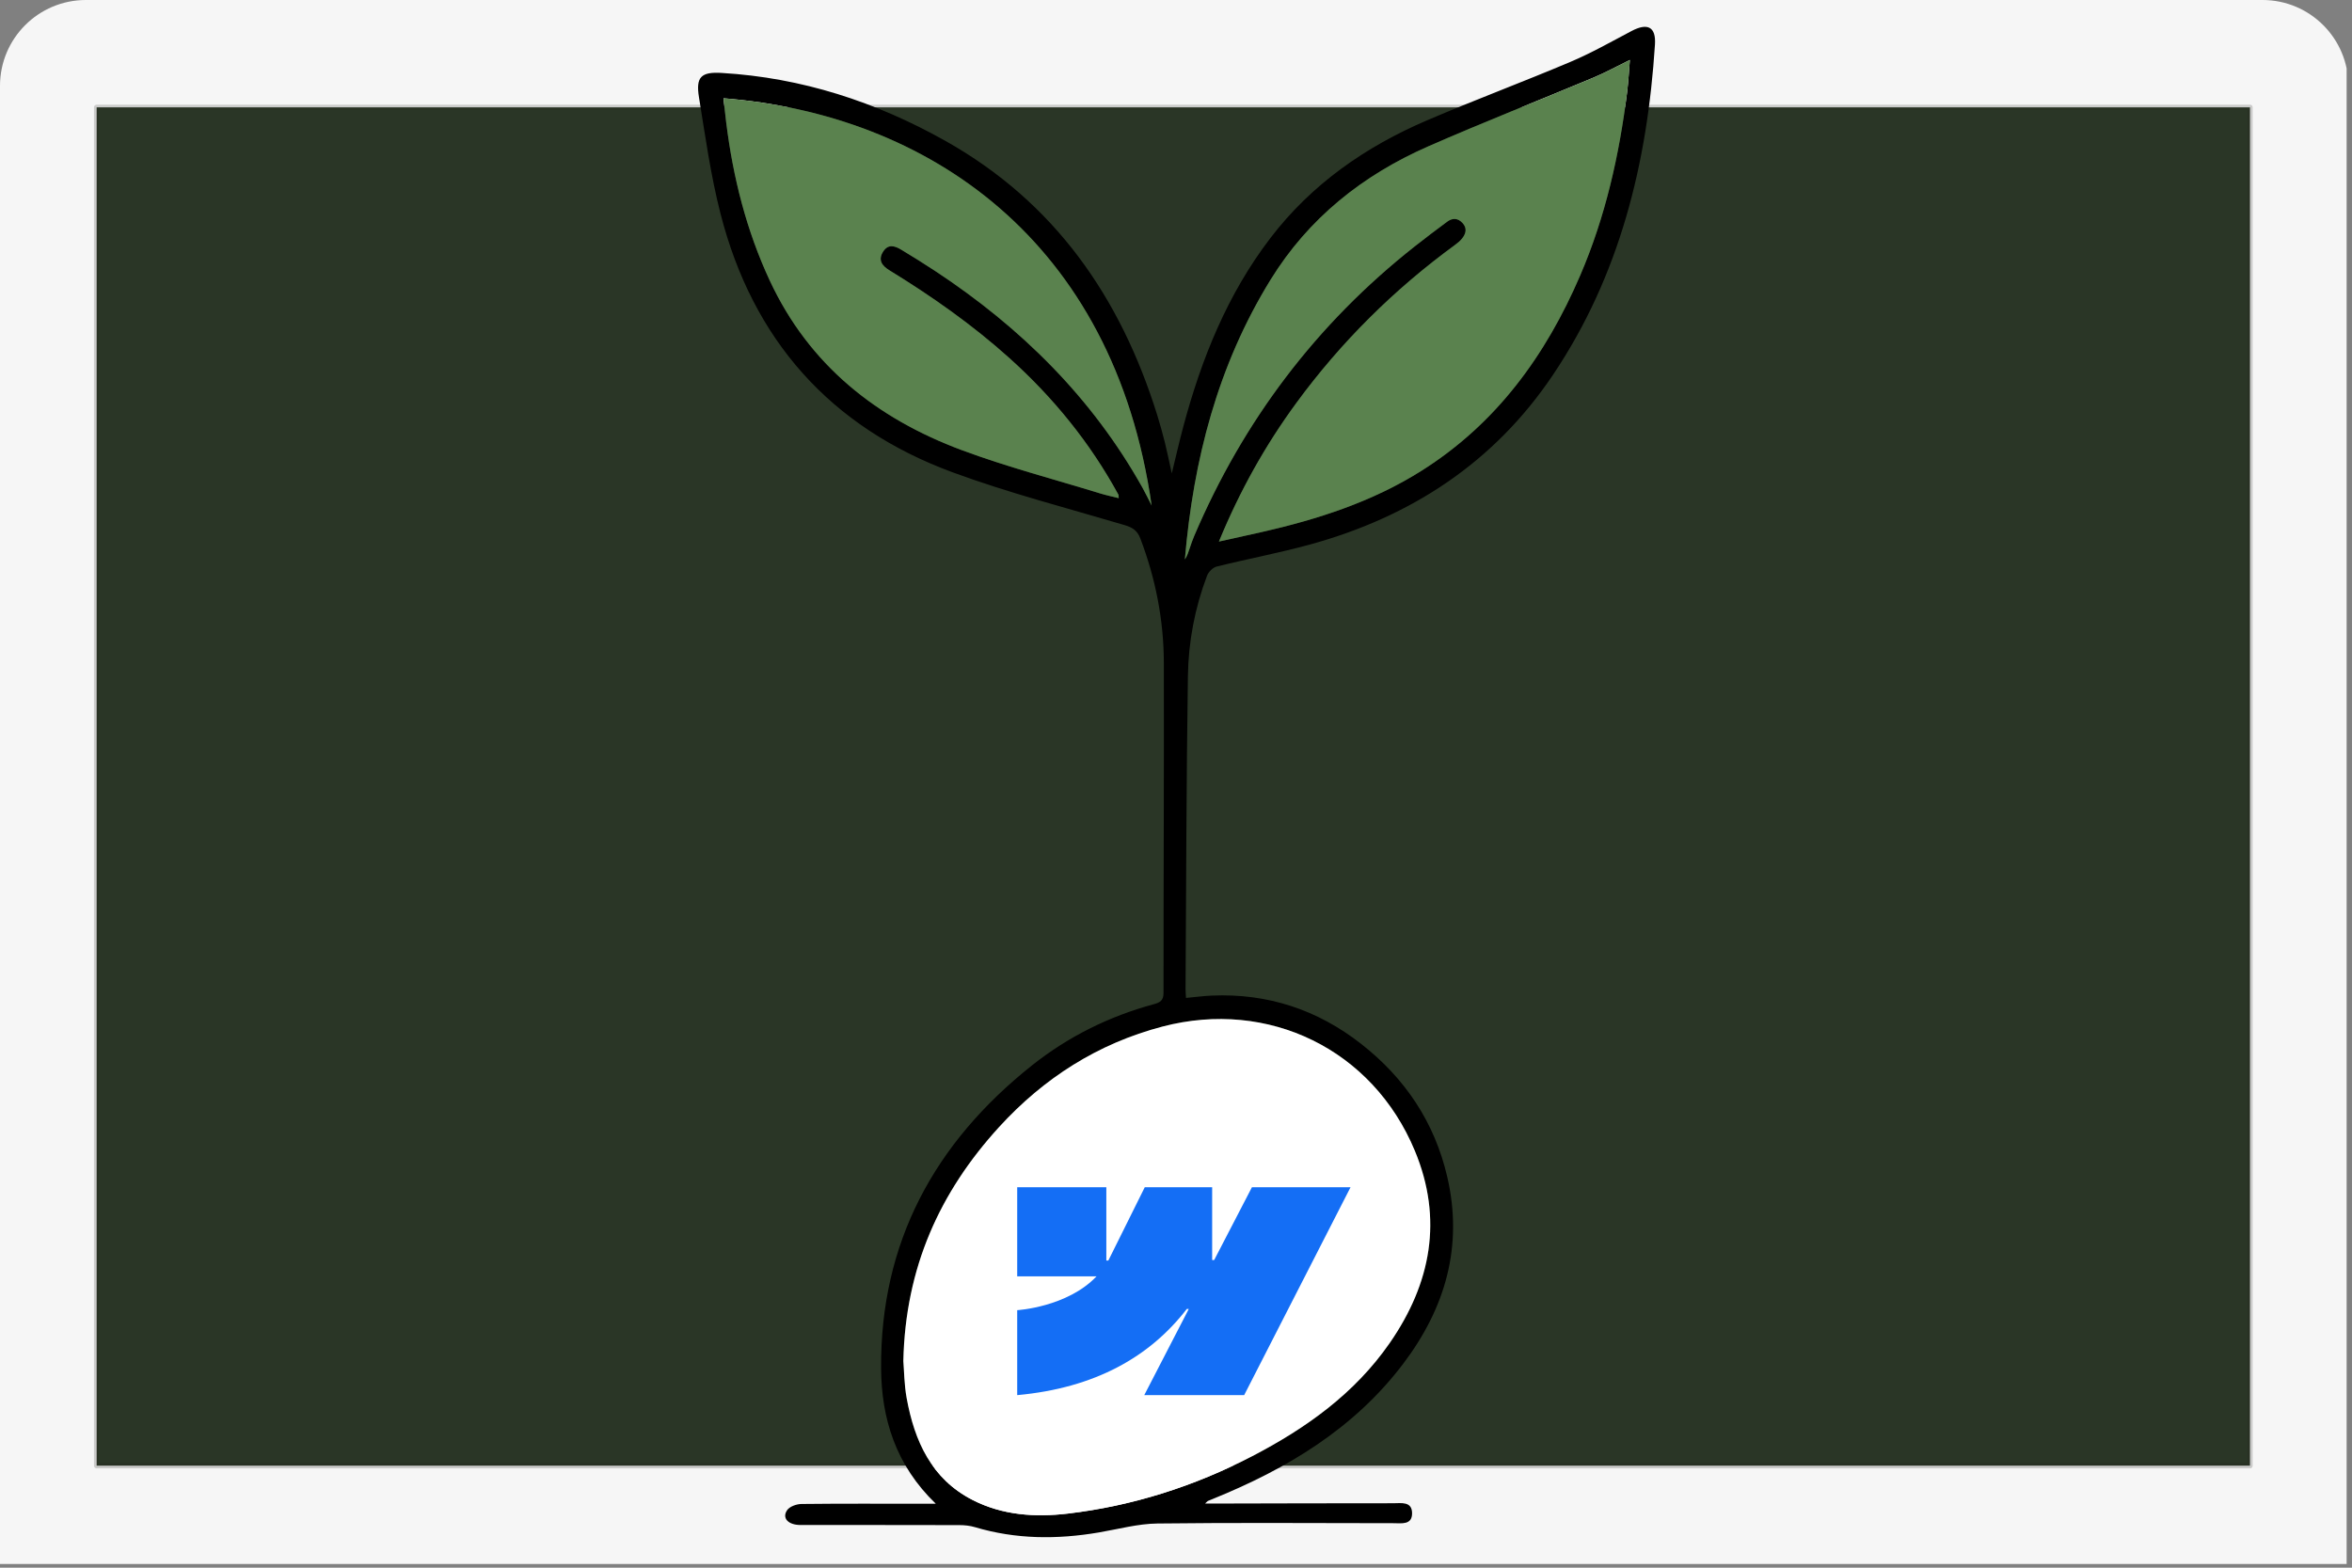 <svg width="438" height="292" viewBox="0 0 438 292" fill="none" xmlns="http://www.w3.org/2000/svg">
<rect x="0" y="0" width="438" height="292" fill="#808080" stroke="none"/>
<g clip-path="url(#clip0_5716_22857)">
<path d="M426.438 0H10.562C4.729 0 0 4.835 0 10.8V297.2C0 303.165 4.729 308 10.562 308H426.438C432.271 308 437 303.165 437 297.2V10.8C437 4.835 432.271 0 426.438 0Z" fill="#F6F6F6"/>
<path d="M419 20H18V273H419V20Z" fill="#2A3626" stroke="#201E19" stroke-opacity="0.2" stroke-linecap="round" stroke-linejoin="round"/>
<g clip-path="url(#clip1_5716_22857)">
<path d="M174.258 280.078C166.827 272.919 164.139 264.262 164.079 254.846C163.931 231.425 174.014 212.916 192.107 198.499C198.886 193.098 206.516 189.311 214.882 187.038C216.044 186.722 216.675 186.359 216.675 184.944C216.667 164.443 216.783 143.937 216.735 123.435C216.715 115.482 215.197 107.756 212.357 100.293C211.79 98.803 210.891 98.244 209.421 97.804C198.698 94.624 187.828 91.82 177.354 87.957C154.603 79.56 140.17 63.257 134.169 39.767C132.352 32.664 131.337 25.346 130.162 18.095C129.555 14.344 130.558 13.357 134.385 13.585C149.286 14.46 163.1 18.958 176.067 26.248C196.417 37.69 208.662 55.383 215.489 77.267C216.02 78.972 216.495 80.698 216.931 82.432C217.362 84.154 217.71 85.896 218.213 88.177C219.004 84.949 219.627 82.2 220.355 79.48C223.738 66.82 228.556 54.824 236.602 44.309C244.28 34.278 254.295 27.319 265.772 22.405C274.601 18.622 283.613 15.27 292.458 11.523C296.357 9.873 300.064 7.768 303.815 5.787C306.807 4.205 308.405 4.988 308.194 8.287C306.779 30.323 301.674 51.268 289.178 69.86C278.2 86.187 262.732 96.266 243.944 101.424C238.204 102.998 232.335 104.096 226.555 105.534C225.847 105.71 225.04 106.541 224.773 107.256C222.496 113.264 221.313 119.556 221.217 125.928C220.926 145.363 220.902 164.806 220.778 184.241C220.778 184.693 220.822 185.144 220.862 185.875C222.556 185.719 224.114 185.508 225.68 185.44C236.058 184.992 245.342 188.064 253.484 194.44C261.641 200.828 267.146 209.013 269.511 219.192C272.519 232.148 269.14 243.665 261.314 254.008C252.17 266.096 239.666 273.594 225.859 279.195C225.556 279.319 225.244 279.427 224.945 279.567C224.841 279.615 224.769 279.727 224.417 280.054C225.208 280.054 225.756 280.054 226.299 280.054C237.349 280.03 248.402 279.994 259.452 279.998C260.91 279.998 262.944 279.599 262.964 281.84C262.984 284.093 260.978 283.713 259.496 283.713C244.851 283.713 230.202 283.586 215.557 283.769C211.905 283.813 208.258 284.82 204.619 285.439C196.861 286.757 189.175 286.726 181.564 284.452C180.63 284.173 179.615 284.069 178.636 284.069C168.785 284.041 158.929 284.057 149.078 284.049C146.781 284.049 145.575 282.767 146.581 281.288C147.053 280.597 148.343 280.142 149.266 280.134C156.788 280.046 164.311 280.09 171.833 280.09C172.476 280.09 173.123 280.09 174.262 280.09L174.258 280.078ZM168.222 253.512C168.369 255.27 168.377 257.887 168.841 260.419C170.295 268.421 173.455 275.464 181.129 279.391C186.69 282.239 192.794 282.639 198.842 281.924C210.927 280.498 222.392 276.838 233.19 271.233C243.205 266.036 252.261 259.58 258.797 250.153C266.499 239.043 268.768 227.066 263.475 214.343C255.625 195.463 236.226 186.035 216.487 191.208C204.443 194.364 194.38 200.804 186.047 209.932C175.013 222.021 168.601 236.095 168.222 253.512ZM226.99 100.872C229.842 100.237 232.403 99.682 234.956 99.103C245.414 96.726 255.541 93.474 264.698 87.697C278.656 78.897 287.852 66.221 294.268 51.3C298.965 40.374 301.546 28.897 303.008 17.14C303.248 15.219 303.344 13.281 303.52 11.16C301.043 12.374 298.957 13.529 296.776 14.44C286.513 18.738 276.147 22.797 265.96 27.267C253.756 32.62 243.677 40.634 236.598 52.115C226.75 68.082 222.228 85.688 220.646 104.204C221.094 103.549 221.309 102.814 221.557 102.091C221.813 101.34 222.064 100.581 222.376 99.85C231.52 78.389 245.135 60.333 263.471 45.879C265.457 44.317 267.47 42.791 269.499 41.289C270.482 40.562 271.493 40.594 272.356 41.537C273.243 42.507 273.003 43.502 272.28 44.413C271.916 44.872 271.441 45.264 270.965 45.611C259.6 53.913 249.721 63.708 241.399 75.066C235.615 82.963 230.865 91.445 226.986 100.872H226.99ZM208.334 92.787C208.298 92.391 208.326 92.24 208.27 92.136C202.997 82.464 196.146 74.043 187.968 66.696C181.077 60.504 173.523 55.191 165.633 50.353C164.327 49.55 163.448 48.5 164.438 46.906C165.409 45.348 166.687 45.819 167.894 46.55C169.995 47.821 172.085 49.119 174.138 50.473C190.093 60.992 203.376 74.075 212.768 90.869C213.371 91.948 213.899 93.062 214.462 94.161C207.399 44.581 172.576 21.275 134.733 18.306C134.904 19.849 135.052 21.355 135.24 22.861C136.514 33.052 138.991 42.911 143.341 52.251C150.668 67.983 163.236 77.938 179.124 83.85C187.549 86.986 196.289 89.263 204.894 91.912C205.997 92.251 207.131 92.483 208.334 92.787Z" fill="black"/>
<path d="M168.223 253.512C168.602 236.095 175.014 222.025 186.048 209.932C194.381 200.804 204.444 194.364 216.489 191.208C236.227 186.035 255.622 195.463 263.476 214.343C268.769 227.066 266.5 239.043 258.798 250.153C252.263 259.581 243.206 266.032 233.191 271.234C222.393 276.838 210.928 280.498 198.843 281.924C192.795 282.639 186.691 282.239 181.13 279.391C173.456 275.464 170.296 268.421 168.842 260.42C168.382 257.887 168.37 255.27 168.223 253.512Z" fill="white"/>
<path d="M226.992 100.873C230.871 91.445 235.617 82.964 241.406 75.066C249.727 63.709 259.606 53.913 270.972 45.612C271.451 45.264 271.922 44.873 272.286 44.413C273.009 43.503 273.249 42.504 272.362 41.537C271.499 40.594 270.488 40.562 269.506 41.289C267.476 42.791 265.459 44.318 263.477 45.88C245.137 60.337 231.522 78.394 222.382 99.85C222.071 100.581 221.819 101.336 221.563 102.091C221.315 102.814 221.1 103.553 220.652 104.205C222.234 85.688 226.757 68.083 236.604 52.115C243.683 40.634 253.766 32.621 265.966 27.267C276.153 22.797 286.52 18.738 296.782 14.44C298.968 13.525 301.049 12.371 303.526 11.16C303.35 13.281 303.254 15.223 303.014 17.14C301.552 28.897 298.972 40.375 294.274 51.301C287.858 66.225 278.662 78.901 264.704 87.698C255.547 93.47 245.421 96.726 234.962 99.103C232.409 99.682 229.849 100.242 226.996 100.873H226.992Z" fill="#5A824E"/>
<path d="M208.336 92.787C207.133 92.483 205.999 92.252 204.896 91.912C196.291 89.263 187.55 86.986 179.125 83.85C163.238 77.938 150.666 67.983 143.343 52.251C138.997 42.915 136.516 33.052 135.242 22.861C135.054 21.355 134.902 19.849 134.734 18.307C172.578 21.275 207.397 44.577 214.464 94.153C213.901 93.055 213.369 91.936 212.77 90.861C203.378 74.063 190.095 60.984 174.14 50.465C172.09 49.111 170.001 47.817 167.896 46.542C166.689 45.811 165.411 45.34 164.44 46.898C163.445 48.496 164.324 49.547 165.635 50.346C173.525 55.187 181.079 60.496 187.97 66.689C196.143 74.035 202.995 82.46 208.272 92.128C208.328 92.232 208.3 92.383 208.336 92.779V92.787Z" fill="#5A824E"/>
<path fill-rule="evenodd" clip-rule="evenodd" d="M251.5 221.142L231.693 259.86H213.089L221.379 243.813H221.007C214.168 252.689 203.965 258.534 189.428 259.86V244.036C189.428 244.036 198.728 243.489 204.197 237.74H189.428V221.142H206.026V234.792H206.398L213.181 221.142H225.733V234.704H226.105L233.14 221.138H251.5V221.142Z" fill="#146EF5"/>
</g>
</g>
<defs>
<clipPath id="clip0_5716_22857">
<path d="M0 16C0 7.163 7.163 0 16 0H421.333C430.17 0 437.333 7.163 437.333 16V291.316H0V16Z" fill="white"/>
</clipPath>
<clipPath id="clip1_5716_22857">
<rect width="178.211" height="281.314" fill="white" transform="translate(130 5)"/>
</clipPath>
</defs>
</svg>
